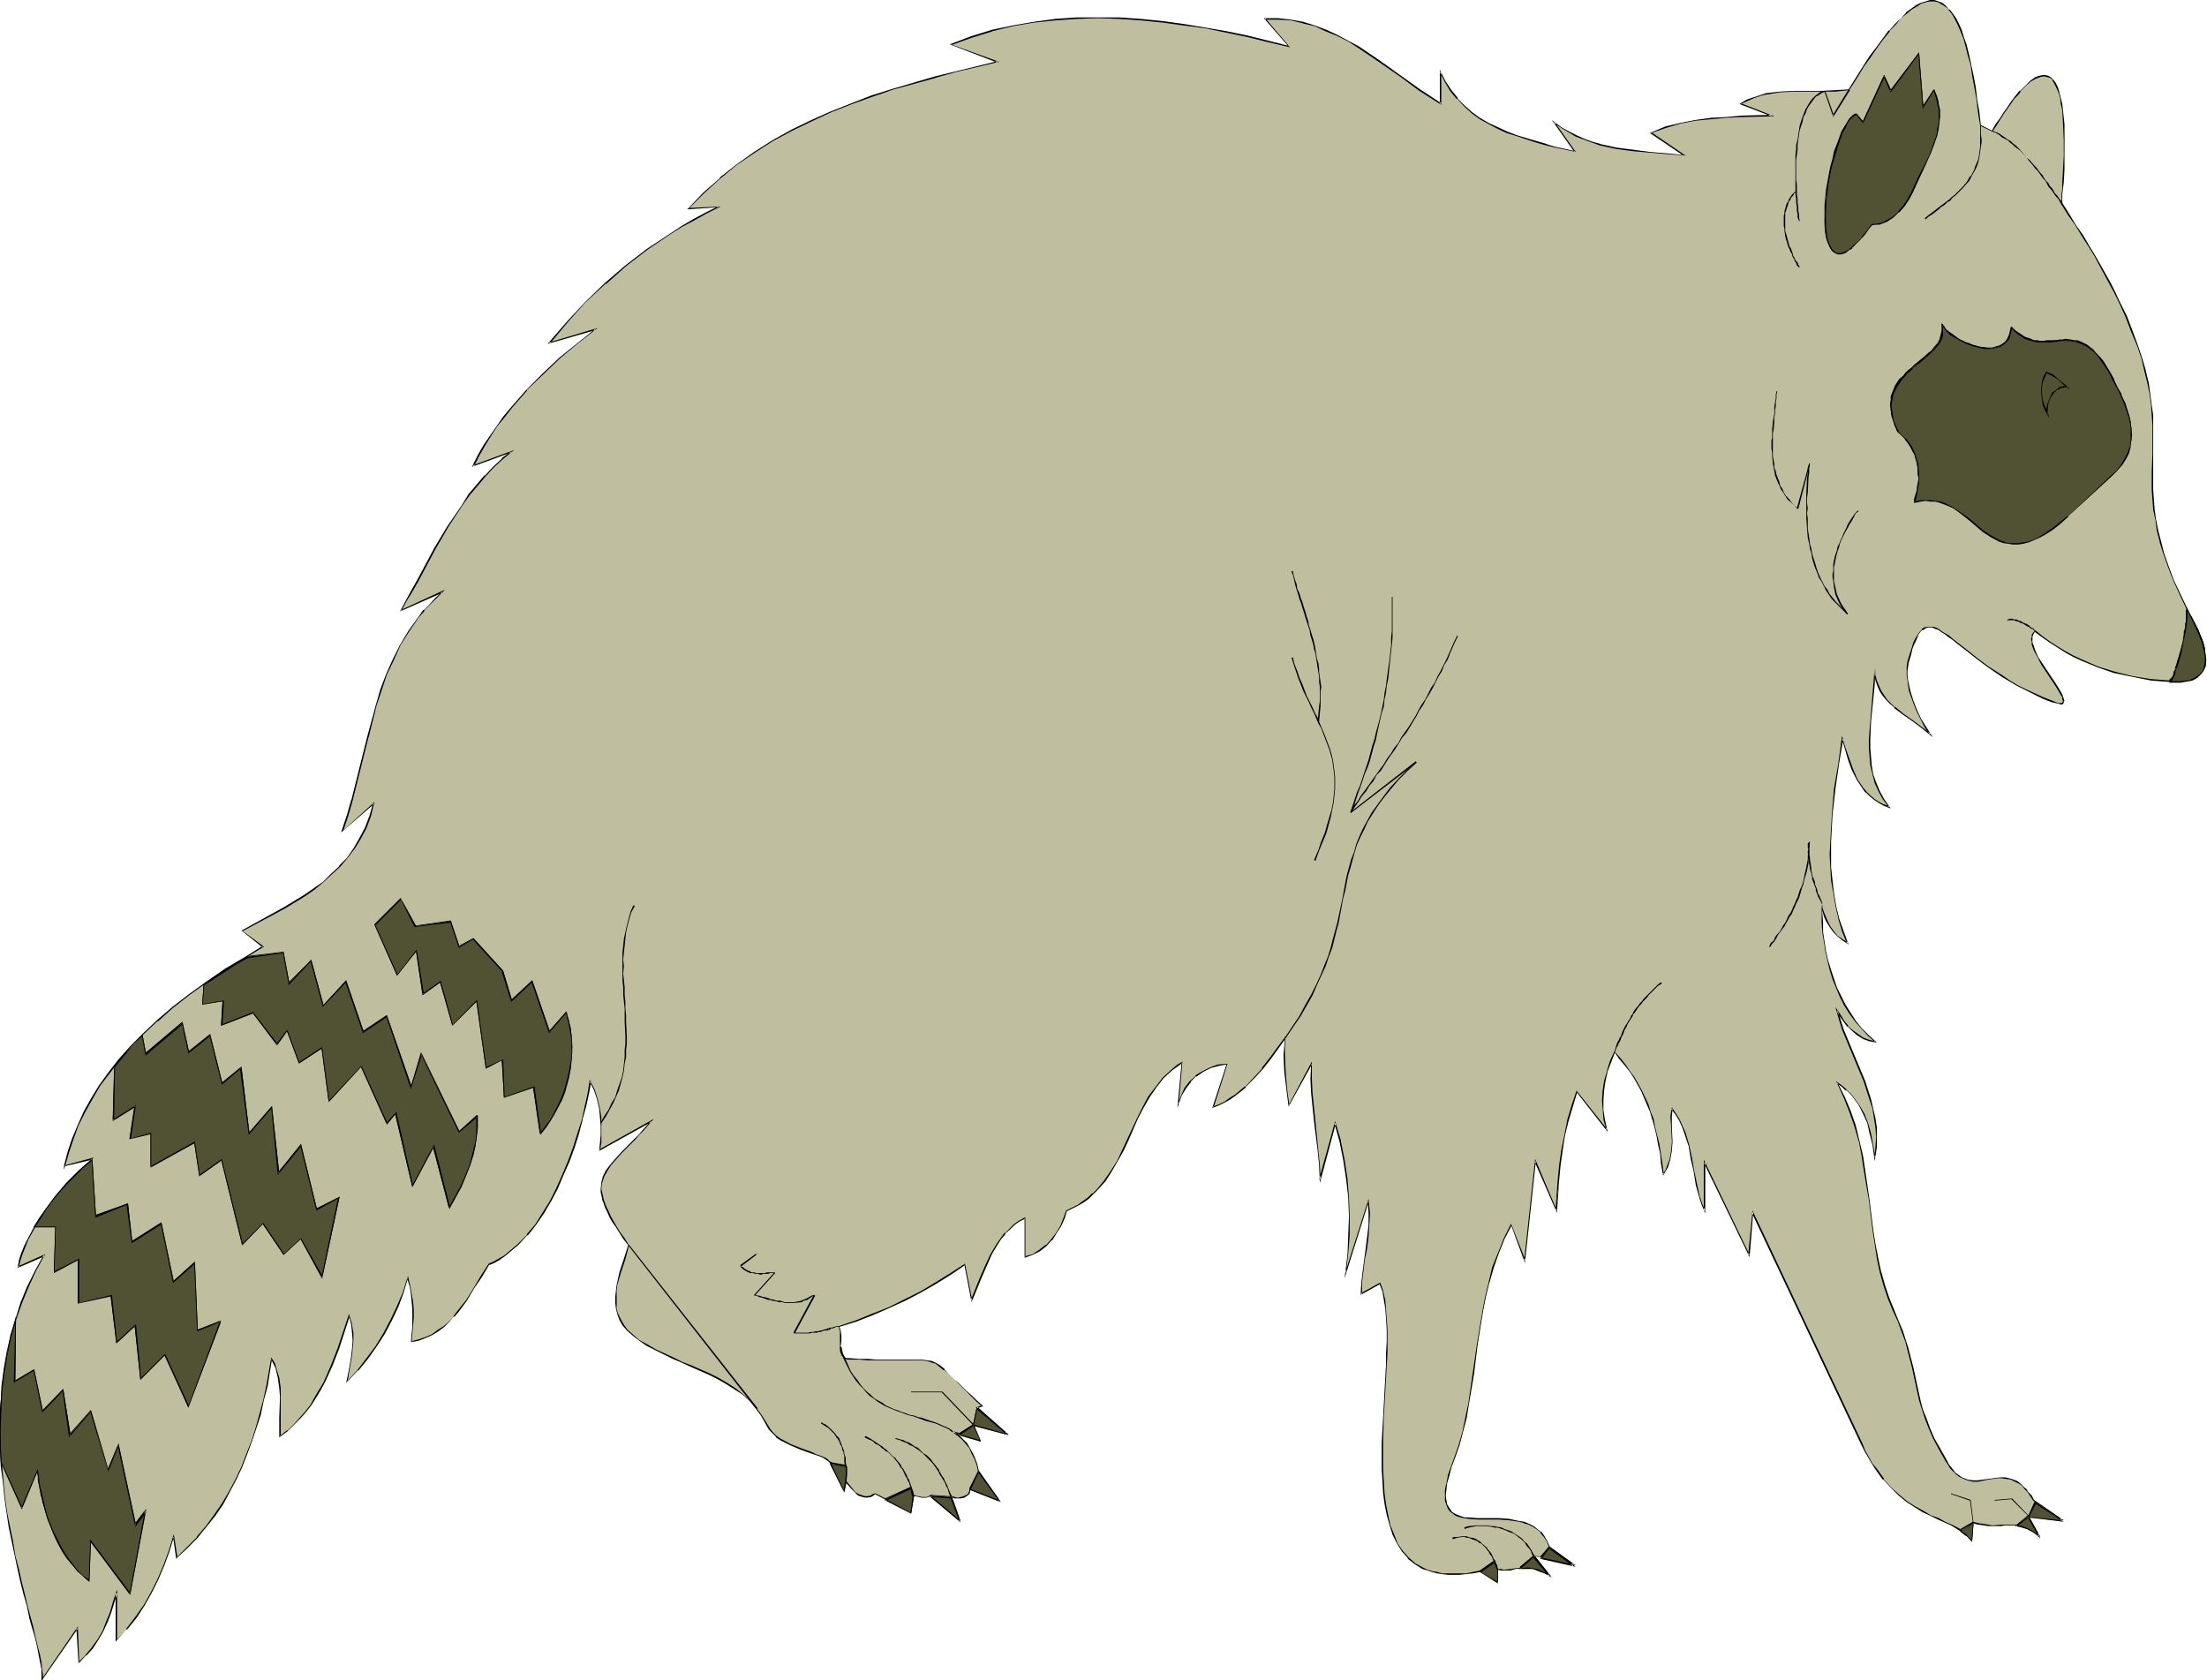 <svg xmlns="http://www.w3.org/2000/svg" fill-rule="evenodd" height="373.386" preserveAspectRatio="none" stroke-linecap="round" viewBox="0 0 3035 2311" width="490.455"><style>.pen1{stroke:none}.brush2{fill:#000}.brush3{fill:#515133}</style><path class="pen1" style="fill:#bfbfa0" d="M58 2310v-7l-1-7-1-10-2-10-3-11-3-13-3-13-4-15-4-15-4-17-4-16-4-18-4-19-4-19-4-19-3-20-3-21-3-21-2-22-1-21-1-23v-22l1-23 2-22 3-23 4-23 5-22 6-23 8-22 9-23 10-22 13-21-36 16 2-9 3-10 4-9 5-10 10-20 12-19 14-20 16-18 17-18 19-16-38 9 5-18 6-19 8-18 8-19 10-18 11-18 13-18 14-18 16-17 17-18 19-18 21-18 23-17 24-18 27-18 28-18 23-13-29-22 58-31 27-17 13-9 13-10 12-10 11-11 10-12 10-13 8-14 8-14 6-16 5-18-43 38 7-21 6-21 11-44 11-44 12-43 6-22 8-20 9-21 10-20 11-19 14-19 7-9 8-9 8-9 9-8-57 25 8-12 7-14 8-14 8-15 16-30 18-30 19-29 10-15 11-13 11-13 12-12 12-11 12-10-52 20 7-14 8-14 8-14 10-13 9-13 10-12 21-24 22-23 24-21 24-20 25-20-64 19 25-29 25-27 27-26 29-25 30-23 31-21 16-9 16-10 17-9 17-8-41 2 21-22 22-20 23-18 24-18 26-15 26-15 27-13 28-12 27-12 29-10 29-9 57-17 29-7 57-14-64-24 28-10 28-9 29-7 29-5 29-3 29-2 30-1 30 1 29 2 30 3 29 4 30 5 29 5 29 6 28 7 28 7-32-38h18l17 2 17 3 16 5 16 6 15 7 15 8 14 8 29 19 28 20 28 20 28 19V99l7 14 7 12 9 11 9 10 11 9 11 8 12 7 12 6 13 6 14 5 26 8 14 4 13 3 14 3 13 3-28-40 9 7 10 6 11 6 10 5 11 3 11 4 23 5 23 3 23 2 23 2 23 3-45-31 21-8 20-5 21-5 21-2 21-2 21-1 41-1-42-16 9-5 8-4 9-3 9-2 19-3h57l19-1 19-2 10-16 10-16 9-14 9-12 9-12 8-10 8-10 8-8 7-7 7-5 7-5 7-3 6-3 6-1h6l5 2 6 2 4 3 5 5 5 6 4 6 4 8 4 10 4 10 3 11 3 12 3 14 3 14 3 16 2 17 3 17 2 19 17 7 5-8 5-9 6-8 5-7 4-6 5-6 4-5 4-5 4-5 4-3 7-6 6-5 6-2 6-1 4 1 4 2 4 3 3 5 3 6 3 6 1 8 2 8 1 9 2 19 1 21-1 21v20l-1 18-1 8v8l-1 7v6l10 15 10 15 9 14 9 15 7 13 8 13 14 25 6 12 6 11 10 22 8 21 7 20 6 18 5 17 4 16 2 15 2 15 2 14 1 14v39l-1 25v25l1 13 1 14 2 14 3 15 4 15 4 17 6 17 8 18 8 19 11 21 3 6 4 7 7 16 7 17 2 9 2 8v8l-1 7-3 7-2 3-2 3-3 2-4 2-4 2-4 2h-6l-6 1h-14l-26-2-25-4-24-6-24-7-22-10-11-5-11-6-11-6-10-7-11-8-10-8-2 2-2 3-1 3v7l1 4 3 8 4 9 6 9 12 19 6 9 5 8 4 7 1 3 1 2 1 3v1l-1 2-1 1h-2l-3-1h-4l-4-2-14-5-12-6-12-6-11-6-11-6-10-6-18-12-17-12-14-12-13-10-6-5-5-4-5-4-5-3-4-2-5-2-4-1-4-1-3 1-3 1-3 2-3 3-3 4-3 5-3 7-2 7-3 9-3 9-1 7v19l3 14 4 14 6 13 6 12 6 11 7 10-12-10-13-9-13-8-12-10-5-5-5-6-5-5-4-7-3-7-3-7-1-8-1-10-1 25-4 49-2 25v12l1 12 1 12 3 12 3 12 5 11 6 11 8 11-8-3-7-3-6-5-6-4-5-6-4-5-8-13-7-13-5-14-4-15-4-14-5 35-6 35-4 36-1 36-1 18 1 18 1 18 2 17 3 18 5 17 5 17 7 17-8-4-6-6-6-6-5-7-4-7-3-8-2-8-2-8v13l1 13 1 13 1 13 2 13 3 13 4 13 4 13 5 12 5 12 6 11 7 11 7 11 9 10 8 10 10 9-8-2-8-3-8-5-6-6-7-6-6-6-4-8-4-7 3 13 4 12 10 25 10 24 10 24 8 24 4 13 2 13 2 13 1 13-1 14-2 14-2-17-4-16-4-14-5-13-6-12-8-11-5-5-5-5-6-5-6-4 9 19 8 20 7 20 5 20 5 21 3 20 6 41 6 41 3 19 3 20 4 19 5 18 6 18 7 17 7 15 5 13 4 13 4 13 6 23 5 23 5 23 4 12 4 13 5 13 6 14 8 15 9 16 4 5 3 5 4 5 4 3 3 3 4 2 7 3 8 2h7l15-2 15-2h8l7 2 8 3 4 3 4 3 4 3 4 5 4 5 4 6 38 27-46-5 15 26-6-4-5-3-6-3-4-2-11-1h-38l-6-1-7-1-8-2-1 24-6-6-7-5-7-5-8-4-9-5-10-4-10-5-11-5-10-6-11-8-11-8-11-11-11-11-5-7-5-7-6-8-9-17-5-10-150-319-5 60-61-128v66l-3-8-3-9-5-18-3-19-4-17-4-19-5-17-3-9-4-8-5-8-6-8-1 11 1 12v35l-2 11-4 11-2 5-4 5-2-15-2-13-2-13-3-12-2-12-3-11-3-10-4-10-8-18-10-18-6-9-7-9-7-9-8-9-5 13-5 13-3 13-2 13-1 14v14l2 13 3 14-40-52-7 19-6 21-4 20-4 20-3 21-2 21-3 41-29-68-14 137-19-50-10 20-8 19-7 21-5 20-5 21-5 21-6 43-6 41-7 41-3 19-5 19-4 18-7 18-4 13-4 12-3 10-1 9v15l1 6 3 4 3 4 4 4 4 2 5 2 5 1 6 1 13 1h29l14 1 14 2 7 2 6 2 6 3 6 4 5 5 4 5 4 7 3 8 34 24-55-12 21 26-6-4-5-2-5-2-5-2h-17l-8 2-7 1h-13l-5-1v17l-23-14-10 2-10 1-9 1h-16l-8-1-7-1-7-1-6-3-6-2-11-6-9-8-9-9-6-11-6-12-5-13-3-14-3-15-2-15-1-17-1-17v-35l2-36 1-36 2-35 1-17v-47l-1-14-2-12-3-12-3-11-26 15 1-16 1-16 3-16 2-15 2-16 1-16 1-16-1-16-31 97 3-25 1-26v-52l-3-26-4-26-5-25-7-26-21 78-1-19-1-20-5-40-4-39-1-20v-21l-31 57-3-22-2-24-1-23 1-12v-11l-20 28-11 13-12 13-12 13-13 11-7 5-8 4-8 5-8 3 19-60-11 2-11 3-11 5-9 7-8 8-7 9-6 10-4 11 5-57-7 5-6 5-12 12-11 12-9 14-8 14-7 14-14 31-7 15-7 14-9 14-9 13-11 12-5 6-7 6-6 5-8 4-7 5-9 3-3 11-5 10-5 10-7 9-8 8-8 7-10 5-11 4v-54l-7 4-7 6-7 5-6 6-5 7-5 7-9 15-7 15-7 17-13 32-9-50-20 13-20 13-21 12-22 11-21 11-23 9-23 9-23 7 1 6 1 7v7l-1 8 1 6 2 6 1 2 2 2 4 1h3l13 1h77l9 1h8l6 2 6 3 5 3 7 5 6 6 4 4 4 4 5 5 5 5 6 6 6 6 8 6 8 8-8 2 41 35-46-12 10 22-38-12 7 5 7 6 5 6 4 6 4 7 4 7 2 8 3 9 28 40-40-16-1 4-1 4-3 2-4 2-4 1h-8l-5-1 12 31-40-33-3 2h-3l-6 1-6-2-3-1h-3l-3 23-49-26-3 2-3 2-7 1-5-1-5-2-5-4-5-4-8-11-2 12-19-37-2-3-4-2-4-2-5-3-6-2-6-2-14-5-14-6-13-7-6-4-6-5-4-5-4-7-6-12-8-11-9-9-10-9-11-8-11-7-11-7-13-6-25-11-12-6-13-5-24-11-11-7-11-7-9-7-7-6-6-8-4-7-4-7-1-8-1-8v-8l1-9 1-8 4-17 6-19 6-18-7-9-6-9-4-7-5-8-4-7-3-6-3-6-2-6-2-6-1-5-1-4v-14l3-8 4-8 6-8 6-8 8-8 9-9 10-11 6-5 5-6 11-13-71 40 2-10 1-11v-12l-1-12-2-12-3-13-3-13-6-12-3 17-4 18-5 18-5 19-6 19-7 19-8 19-8 18-9 18-10 17-11 15-11 15-12 13-13 11-7 5-6 4-8 4-7 3-10 16-10 17-11 16-11 16-6 7-7 7-7 6-7 6-8 5-9 5-10 3-11 3 3-22v-23l-1-11-2-11-1-11-3-10-7 19-7 20-9 19-10 18-11 18-12 17-13 16-15 15 2-12 3-11 1-12 2-10v-22l-2-11-3-12-15 46-9 23-10 22-6 11-6 10-6 10-8 10-8 9-8 9-9 8-10 8v-27l1-27-1-13-2-14-4-13-2-6-3-7-7 38-5 18-4 19-6 19-6 18-6 18-8 18-8 18-9 17-9 16-11 16-12 16-12 15-13 14-15 13-4-28-6 19-7 19-8 19-9 19-11 18-11 17-13 16-14 15v-65l-4 14-4 13-5 13-6 12-6 12-8 11-9 11-10 10-2-48-48 71z"/><path class="pen1 brush2" d="M57 2310h2v-7l-1-7-1-10-2-10-3-11-3-13-3-13v-1l-4-14-4-15-4-17-4-16-4-18-5-19-3-19-4-19-4-20-3-21-2-21-2-22-1-21-1-23v-22l1-23 2-22 3-23 3-23 6-22 6-22 8-23 9-22 10-22 13-24-38 17 2 1 2-9 3-9 4-10 4-10 11-20 12-19 14-19 16-19 17-17 20-19-41 11v6l7-24 6-18 7-19 9-18 10-18 11-19 13-17 14-18 15-18 18-18 19-18v1l20-18 23-18 25-18 26-17 29-18 23-14-30-22v1l58-31 28-17 13-9 12-10 12-11 12-11 10-12 10-13 8-13 8-15 6-16 5-20-44 40h1l7-21 6-21 11-44 11-44v1l11-44 7-21 7-21 10-21 9-20 12-19 13-19 8-9h-1l8-8 9-9 12-12-61 28 1 1 7-13 8-13 8-14 8-15 16-30 18-31 19-29 10-14 11-13 11-13 11-12 12-11 16-13-57 21 2 1 7-14 8-14 8-13 9-14 10-12 10-13 21-24h-1l23-22 23-22 24-20 28-22-67 20 1 2 24-29 25-28 28-26v1l28-25 30-23 31-21 16-10 17-9 16-9 20-10-44 2v1l21-21 22-20 23-19 25-17 25-16 26-14 27-13 28-13 28-11 28-10 29-10 58-16h-1l29-8 59-14-66-24v1l28-10 29-9h-1l29-7 29-5 29-3 29-2 30-1 30 1 29 2 30 3 29 4 30 4 29 6 29 6 28 7 30 7-34-40v2h18l17 1 17 4h-1l17 4 15 7 15 6 16 8 14 9 28 19 29 20 27 20 30 19V99h-2l7 14 7 12 9 11h1l9 10 11 10 11 8 11 6 13 7 13 6 13 4 27 9 14 4 13 3 14 3 14 3-29-41-1 1 10 7 10 6 10 6 11 4 11 4 11 4 23 5 23 3 23 2 23 2 26 2-47-32v1l20-7 20-6 21-4 21-2 21-2 21-1 45-1-46-18v1l9-4 9-4 9-3h-1l-9 2-9 3-10 6 44 17v-2l-41 1-21 2-21 1-21 3-21 4-21 5-21 9 46 31v-1l-23-2-23-2-23-3-23-3-23-5h1l-11-3-11-4-11-5-10-5-11-6-13-10 31 44 1-1-13-3-14-3-13-4h1l-14-4-27-8-13-5-13-6-13-6-12-7-11-8-10-9-10-10h1l-9-11-8-12-8-16v47l2-1-29-19-28-20-28-20-28-19-15-8-15-8-15-7-16-6-16-5-17-3-17-2h-20l34 39v-1l-28-7-28-7-29-6-29-5-30-5-29-4-30-3-29-2h-60l-29 2-29 4-29 5-29 6-29 9-29 11 65 25 1-2-57 14-29 7-58 17-29 9-28 11-28 11-27 12-27 13-27 15-25 16-24 17-23 18v1l-23 20-22 23 43-3-1-1-16 8-17 9-17 10-15 10-32 21-30 23-28 24-27 26-26 28-26 30 66-19v-2l-25 20-25 20-23 22-23 23-21 24-10 12-9 13-9 13-9 13-8 14-8 16 55-20-1-1-13 9v1l-12 11-11 12h-1l-11 13-11 13-9 15-20 29-18 30-16 30-8 15-8 14-7 13-8 15 59-26-1-1-9 8-8 9-8 8h-1l-7 10-13 18-12 20-10 20-9 20-8 21-6 21-12 44-11 44-11 44v-1l-6 21-8 24 45-39-1-1-5 17-6 16-8 15-8 14-9 13-11 11h1l-12 11-11 11-13 9-13 9-28 17-58 32 29 23v-2l-22 14-29 17-26 18-25 18-22 17-21 18-19 18-18 18-16 18-14 18-13 18-11 18-10 18-8 18-8 19-6 18-5 19h2l-1 1 38-9-1-1-18 16-17 17-16 19-14 19-13 20-10 19-5 10-4 10-3 9v1l-2 10 37-16-1-2-12 22-11 22-9 22-7 23-7 22v1l-5 22-4 23-3 23-1 22-2 23v22l1 23 1 21 3 22 2 21 3 21 3 20 4 19 4 19 4 19 4 18 4 16 5 17 3 15v1l4 14 4 13 3 13 2 11 2 10 2 10v16-2z"/><path class="pen1 brush2" d="m2420 132 9-2 19-3 19-1h57l19-2 11-17 9-15 10-14 9-13 8-11 9-11h-1l9-9 7-9 8-6 7-6 7-4 6-4 7-2h-1l6-1h6l5 1 5 3 5 3 5 4h-1l5 6 4 7 4 8 4 9 4 10 3 11 3 12 4 14 2 14 3 16 3 17 2 17 3 19 17 8 6-9 5-8 5-8 5-7 5-7 4-6 5-5 4-5h-1l8-8 7-6 7-4 6-2h-1l6-1 4 1 4 1 4 3h-1l3 5 3 6 3 7v-1l2 8 1 8 2 9 1 19 1 21v21l-1 20-1 18v8l-1 8v7l-1 6 10 16 10 14 9 15 9 14 8 13 7 13 14 26 6 11 6 12 10 22 8 21 8 19 6 18 4 17 4 16 3 15 2 15 1 14 1 14v39l-1 25v25l1 13 1 14 3 14 2 15 4 15v1l5 16 6 17 7 18 9 20 10 21 3 6 4 7 7 15 7 18 2 8 2 8v8l-1 7-2 7-2 3-3 3v-1l-3 2-3 2-4 2-5 2h1l-6 1h-6l-7 1-7-1-26-2-25-4-24-6-23-7-23-10-11-5-11-6-10-6-11-7-11-8-10-8-3 3-2 3v3l-1 3 1 4v4l3 8 5 9 5 10 18 27 5 8 4 7 2 3v3l1 2v1l-1 1h1l-2 1h1-5l-4-1h1l-5-2-13-5-13-6-11-5-12-6-10-6-10-7-19-12-16-12-15-12-13-10-5-4-6-5-5-3-5-3-4-3-4-2-4-1h-8l-4 1-3 2v1l-3 3-3 4-3 5-3 6-2 7-3 9-3 10-1 7v12l1 7 2 14 5 14 5 13 6 12 6 12 7 9 1-1-12-9-12-9-13-9-12-10v1l-6-6-5-5-4-6-4-6-3-7-3-7-2-8v-10h-1l-2 25-4 49-2 25v12l1 12 1 12 3 12 3 12 5 11 6 11 8 11 1-1-8-3-6-3-6-4-1 1 6 4 7 4 10 4-9-13-6-11-5-12-4-11-2-12-1-12-1-12v-12l1-25 5-49 1-25h-1v10l1 8 3 8 3 7 4 6 5 6 5 5 6 5v1l12 9 13 9 12 9 16 13-9-14-7-11-6-13-5-13-4-13-3-14-1-7v-6l1-6 1-7v1l3-10 2-9 3-7 3-6 2-6 3-4 3-3v1l3-2 3-2h7l4 2 4 1 4 3 5 3 5 4 6 4 6 5 13 10 14 11 16 12 19 13 10 6 10 6 12 6 12 6 12 6 13 5 5 1 4 1 3 1h2l2-2v-2l1-1-1-3-1-3-1-3-4-7-5-8-18-27-6-9-4-9-3-9v1l-1-4v-7l1-3 1-2 2-3-1 1 11 8 10 7 11 7 11 7 11 6 11 5 22 9 23 8h1l24 5 25 5 26 2h14l6-1 6-1 5-1 4-2 3-2 3-3 3-3 2-2 3-7 1-8-1-8-1-8v-1l-2-8-7-17-8-16-4-7-3-6-10-21-9-19-7-19-6-17-4-16-4-15-3-15-2-14-1-14-1-13V571l-2-14-2-15-2-15-4-16v-1l-5-17-6-18-7-19-8-21-11-22-5-11-6-12-14-25-8-14-8-13-8-14-10-14-9-15-10-16v1-13l1-8 1-8 1-18v-62l-2-19-1-9-2-8-2-8-2-7-3-6-3-4-4-4-4-2-5-1-6 1-6 2-7 5-6 6-8 8h-1l-4 5-4 5-5 7-4 6-5 7-5 8-6 8-5 9h1l-16-8v1l-2-19-3-17-2-17-3-16-3-14-3-14-3-12v-1l-4-11-3-10-4-9-4-8-5-7-4-5h-1l-4-5-5-4-5-2-6-2h-6l-6 2-7 2-6 3-7 5-7 5v1l-7 7-8 8-8 9h-1l-8 11-8 11-10 13-9 14-10 16-10 16h1l-19 1-19 1h-38l-19 1-19 2-9 3-9 3 9-2z"/><path class="pen1 brush2" d="m2578 1099-6-5-5-5-5-6-8-12-6-14-5-14-5-14-5-17-5 38-6 35-3 36-2 36-1 18 1 18 1 18 3 17 3 18 4 17v1l5 17 7 17 1-2-7-4-7-5-5-6-5-7-4-8-3-7-3-8-1-8h-1v26l1 13 2 13 2 13 3 13 3 13 4 13 5 12 5 12 6 12 7 11 8 11 8 9 9 10 10 9v-1l-8-2-8-3-7-5-7-5-7-6h1l-6-7-4-7-8-12 5 18 4 13 10 24 10 24 10 24 8 25 4 12 2 13 2 13 1 13-1 14-1 14h1l-3-17-3-16-4-14-5-13-7-12-8-11-4-5-6-5v-1l-6-5-8-6 10 22 8 20 7 20 6 21v-1l4 21 3 20 7 41 5 41 3 19 3 20 4 19 5 18 6 18 7 17 7 15 5 14 5 13 3 12 6 23 5 23 5 23 4 13 4 12 5 13 6 14 8 15 9 16 4 6 3 5 4 4 4 4 4 3 4 2 7 3 8 2h7l15-3 15-2 8 1 7 1 8 4 4 2 4 3 3 4 4 4 4 6 4 6 39 27v-2l-47-5 15 28 1-2-6-4-5-3-5-3-5-2-11-1h-20l-12 1-6-1-6-1-7-1-8-2-2 25h1l-6-6-6-6-8-5-8-4-9-4-9-5-11-4-10-6-11-6-11-7-11-9-11-10-11-12h1l-5-7-5-7-6-7-10-18-4-10-151-320-6 62 2-1-63-131v70h2l-4-9-3-9v1l-4-18-4-19-3-17-4-19-5-17-4-9-4-9-5-8-6-9-2 13 1 12 1 23-1 12-2 11-4 11-2 5-4 5h2l-2-15-2-13-2-13-3-12-3-12-2-11-4-10-3-10-9-19-10-18-6-8-6-9-7-9-9-10-6 13-4 13v1l-4 13-2 13-1 14 1 14 1 13 4 14 1-1-42-53-7 21-6 20v1l-4 20-4 20-3 21-2 21-3 41 5-41 2-21 3-21 3-20 5-20 6-20 6-20h-1l43 55-4-17-2-13v-14l1-14 2-13 3-13 5-13 5-13h-1l7 10 7 8 7 9 6 9 10 18 8 19 4 9 3 11v-1l3 11 3 12 2 12 3 13 1 13 3 17 4-7 3-5 3-11 2-11 1-12-1-23v-12l1-11h-2l6 8 5 8 4 9 3 8 6 18v-1l3 19 4 17 3 19 5 18 3 9 5 12v-70h-2l63 130 5-62-2 1 150 318 5 10 10 17 5 8 5 7 5 7h1l11 12 10 10 11 9 11 7 11 7 11 5 10 5 9 4 9 4 8 5 8 5 6 5 7 7v-2l2-24-1 1 7 2h1l7 1 6 1h18l5-1h15l11 2h-1l5 2 5 2 6 3 8 7-16-29-1 1 49 5-41-28-3-6-5-5-3-5h-1l-4-4-3-3-4-3-8-3-8-2h-8l-15 2-15 2h-7l-8-1h1l-8-3-4-3-3-2-4-3h1l-4-5-4-5-3-6-9-16-8-14-6-14-5-14-5-12-3-12-5-23-5-23-6-23v-1l-4-12-4-13-6-14-6-15-7-17-6-18-5-18v1l-4-19-4-20-3-19-5-41-6-41-3-20-5-21-5-21-7-20-8-19-10-20-1 1 7 5 5 5v-1l6 5 4 5 8 11 6 12 6 13 3 15v-1l4 16 3 22 3-19v-27l-2-13-3-13-3-13-8-25-10-24-10-24-10-24-4-13-4-12-1 1 4 7 5 7 5 7h1l6 6 7 6 8 5 8 3 11 2-12-11-9-9-8-10-7-11-7-11-6-12-6-12-4-12-4-12-4-13-3-13-2-13-2-13v-13l-1-13v-13h-1l1 8v1l2 8 3 7 5 8 5 7 6 6 6 5 9 6-7-19-6-17-4-17-3-18-2-17-2-18v-36l2-36 4-36 5-35 6-35-2 1 4 14 4 14 5 14 7 14 8 12 4 6h1l5 5 6 5 1-1z"/><path class="pen1 brush2" d="M2139 1665h2l-30-71-15 140h2l-20-51-10 20-8 20-8 20-5 21-5 21-4 21-7 43-6 41-6 41-4 19-4 19-5 18-6 17-5 14-4 11v1l-2 10-2 9v15l2 6 2 5 3 4 4 3 4 3 6 2 5 1 6 1 13 1h29l14 1 14 2 7 2h-1l7 2 6 3 6 4 5 4h-1l5 6 4 6 3 8 33 25 1-2-57-12 23 27 1-1-6-3-6-3-5-2-5-1-5-1h-4l-8 1-8 1-7 1-9 1-4-1h-5 1-1v17l1-1-24-14-10 2-10 2h-33l-7-2-7-1h1l-7-2-6-3-11-6-9-8-8-9-7-10-5-13-5-12-3-14-3-15-2-15-1-17-1-17v-35l1-36 2-36 2-35 1-17v-32l-1-15-1-14-1-12-3-12v-1l-4-11-27 15 2 1v-16l2-16 2-16 3-15 2-16 1-16 1-16-2-20-32 101h1l3-25 2-26v-26l-1-26-2-26-4-26-5-25v-1l-8-27-22 80h2l-1-19-2-20-4-40-4-39-1-20v-24l-32 60h1l-3-22-2-24-1-23v-12l1-14-22 30-11 14h1l-12 13-12 13v-1l-13 11-8 5-7 5-8 4-8 3 1 1 19-60-12 1h-1l-11 4-10 5-10 6v1l-8 7-7 9-5 11-4 11h1l5-58-8 5-7 6-12 11-10 13-10 13-8 15-7 14-14 30-7 15-7 15-9 14-9 13-10 12-6 6v-1l-6 6-7 5-7 5-8 4-8 4-4 11-4 10-6 10-7 9-7 8v-1l-9 7-9 6-11 3 1 1v-55l-9 5-7 5-6 6-6 6h-1l-5 7-5 7-9 15-7 15-7 16-13 32 2 1-10-51-20 13-21 13-20 12-22 11-22 11-23 9-22 9-24 8 2 7v-1 28l2 6 2 2 2 2 4 2h16l12 1h74l8 1 6 2 6 2-5-4-7-1-8-1h-62l-12-1h-12l-13-1h-3l-3-1-2-2v1l-2-3-1-5-1-6 1-8v-7l-1-7-2-6v1l23-7 23-9 23-10 22-10 21-11 21-12 21-13 19-13-1-1 10 52 14-34 7-16 7-16 9-15 4-6 6-7h-1l7-6 6-6 7-5 8-4-1-1v55l11-4 10-5 9-7 7-8h1l6-10 6-9 5-11 3-10 8-4 8-4 7-4 7-5 6-6 6-6 11-12 9-14 8-14 8-14 7-15 13-30 8-15 8-14 9-13 10-13 12-11 7-5 7-5-1-1-6 63 6-17 6-10 7-9h-1l8-8v1l10-7 10-5 11-3 11-2v-1l-20 61 10-4 8-4 7-4 7-5 14-11v-1l12-12 12-13 11-14 20-28h-1l-1 11-1 12 1 23 3 24 3 24 32-58-1-1-1 21 1 20 4 39 5 40 2 20 1 24 22-82h-2l7 25 5 25 4 26 3 26 1 26-1 26-1 26-4 33 33-105h-1l1 16v16l-2 16-2 16-2 15-2 16-2 16-1 17 27-15h-1l4 10 2 12 2 12 1 14 1 15v16l-1 16v17l-2 35-2 36-2 36v35l1 17 1 17 2 15 3 15 4 14 4 13 6 12 7 11 8 9v1l9 7 11 7 7 2 6 2 7 2 7 1 8 1h16l9-1 10-1 10-2h-1l25 14v-18h-1v1l5 1h13l7-2 8-1 8-1 4 1h5-1l5 2 5 2 6 2 9 5-23-29-1 1 58 13-36-26-3-7-4-7-4-6h-1l-5-4-5-4-6-3-7-3-7-1-14-3-14-1h-29l-13-1h-6 1l-6-2-5-2-4-2-4-3h1l-3-4-3-5-1-6v1l-1-7 1-8 1-9 3-10 3-12 5-13 6-17 5-19 5-19 3-19 7-41 5-41 7-43 4-21 5-21v1l6-21 7-20 8-20 10-19h-1l19 52 15-140h-2l31 71 3-44-5 41z"/><path class="pen1 brush2" d="m1287 1876 5 4 6 5v-1l7 6 8 8 5 5 11 11 6 6 7 7 8 7v-1l-8 3 42 36v-2l-47-12 11 23 1-1-43-13 11 8 6 5 5 6 5 6 3 7 4 8 3 8 2 9 29 40 1-1-42-17v5l-2 3h1l-3 2-4 2-4 1-4 1-4-1-6-2 12 33 1-1-40-33-3 2-3 1h-6l-9-2-4-2-3 25 1-1-49-25-4 1-3 2h1l-7 1-5-1h1l-6-2-5-3-4-5-9-11-3 13h1l-18-38-3-2-3-3-4-2-5-2-6-2-6-3-14-5-15-6-13-7-6-4-5-5-4-5-11-18-8-11-9-10-10-9-10-8-11-7-12-7-12-6-25-11-13-5-12-6-24-11-12-7-11-6-8-7-8-7-5-7-4-7-4-8v1l-2-8v-25l1-8 5-17 6-18 5-19-6-10-6-8-5-8-4-7-4-7-3-7-3-6-2-5-2-6-1-5-1-4-1-5 1-9v1l3-9 4-7 5-8 7-8 8-9 9-9 10-10 5-6 6-6 14-16-75 42 1 1 2-10v-35l-2-12-3-13-4-13-7-14-3 19-4 18-4 18-6 19-6 19-7 19-8 19-8 18-9 18-10 16-10 16-12 14h1l-13 13-13 11-6 5-7 4-7 4-7 3-11 17-10 17-10 16-12 15-6 8h1l-7 7-7 6-8 5-8 6-9 4-9 3-11 3 1 1 2-22 1-11v-12l-1-11-2-11-2-11-3-13-7 22-8 19-9 19-10 19-11 18-12 16-13 17-14 15h1l2-12 2-11 2-12 1-10 1-11v-11l-2-11v-1l-4-14-16 48-9 23-10 23-6 10-6 10-6 11-7 9-8 9-8 9-9 9v-1l-10 8 1 1v-67l-2-14-4-13-2-7-5-8-7 40-4 18-5 19-5 18-6 19-7 18-7 18-8 17-9 17-10 17-11 16-11 15-13 15h1l13-14 12-15 11-16 9-17 9-17 8-17 7-18 7-19 6-18 6-18v-1l4-19 5-18 6-38-1 1 3 6 3 6 3 13 2 14 1 13-1 27v28l11-8 9-9 9-9 8-9 7-9 7-11 6-10 6-11 10-22 9-23 15-46h-1l3 12 1 11 1 11-1 11-1 10-2 12-2 11-3 14 16-17h1l13-16 12-17 11-17 10-19 9-19 7-19 6-20h-1l3 11v-1l2 11 1 11 1 11v23l-2 22 11-2 10-4 9-4 8-5 8-6 7-7 6-7h1l6-7 11-15 10-17 11-16 10-17v1l7-3 7-4 7-5 6-5 13-11 12-13h1l11-14 11-16 10-17 9-17 8-19 8-18 7-19 6-19 5-19v-1l5-18 4-18 3-17-2 1 6 12 4 12 3 13 1 12 1 12v12l-1 11-1 11 72-40-1-1-12 13-5 6-5 5-10 10-9 9-8 9-7 8-6 8-4 8-2 8-1 9v5l1 4 1 5v1l2 5 2 6 3 6 3 7 4 7 5 7 5 8 5 8 7 9v-1l-6 19-6 18-4 18-1 8-1 9v8l1 8 2 8 3 8 4 7 6 7 8 7 9 7 10 7 12 6 24 12 12 5 13 6 25 11 12 6 12 7 11 7 11 7 10 9 8 10 8 11 10 18 5 5 5 5v1l6 4 14 7 14 6 14 5 6 2 6 2 5 2 4 3 3 2 2 2 20 40 3-15-2 1 9 10 5 5 4 4 6 2 5 1 7-1 3-2 3-2h-1l50 26 4-24h-1l2 1h1l9 2h6l3-1 3-2h-1l42 35-12-34-1 1 5 2h8l5-1 3-2 4-3 1-3 1-5-1 1 42 17-30-42-2-9-3-8-3-7-4-7-4-7-6-6-6-6-8-5v2l39 12-10-23-1 1 49 13-43-38v2l8-3-9-8-7-7-7-6-11-11-5-4-8-8-6-6v-1l-6-5-5-3-6-3 5 4z"/><path class="pen1 brush2" d="m271 2114-14 14-14 14h1l-5-32-7 23-7 19-8 19-9 18-10 18-12 17-13 17h1l-14 15h1v-70l-6 18-4 14-5 12-5 13-7 12-8 11-9 11-9 9 1 1-2-50-50 73v2l50-72-2-1 3 49 10-11h1l9-10 7-11 7-12 6-13 5-13 4-13 4-13-2-1v67l15-17h1l13-16 11-17 10-18 9-18 8-19 7-19 6-20h-1l4 28v2l16-15 14-14 12-15-13 14z"/><path class="pen1 brush2" d="m21 1815-2 86 28-16-1-1 12 58 29-30h-1l9 63 30-35h-1l25 83 14-35h-1l24 110 15-20h-2l-21 113h2l-56-75-2 57h1l2-55h-1l55 75 22-118-16 21 2 1-24-112-15 36h1l-24-82-30 34h2l-10-63-29 30h1l-12-57-27 16 1 1 1-85h-1z"/><path class="pen1 brush2" d="m123 2172-5-3-4-4-4-3-3-4-4-4-3-4-3-5-3-3-4-5-3-4-3-5-2-5-2-5-3-5-2-5-2-4-3-6-1-5-2-5-6-21-2-5-1-5-1-6-1-5-1-5-1-5-1-5-1-6v-4h-1v4l1 6v5l1 5 1 5 1 5 1 6 2 5 1 5 6 22 2 5 2 5 2 5 2 5 3 5 2 5 3 5 2 4 3 5 3 5 3 4 3 4 3 5 4 4 4 4 3 3 4 4 4 4 5 4 1-2z"/><path class="pen1 brush2" d="m51 2021-22 52h2l-29-63-1 1 29 64 22-54h-1zm-3-334h29-1l-2 62 34-17h-1v60l46-10-1-1 8 66 27-25-2-1 8 76 34-35h-1l33 74 45-120-33 13h1l-4-94-30 27h1l-17-81-41 26 1 1-6-53-45 16 1 1-5-78h-1l5 79 44-16-1-1 7 53 41-26-1-1 17 82 30-27-1-1 4 94 32-12-1-1-43 116h1l-33-72-34 34h1l-7-75-27 25 1 1-8-65-45 9 1 1v-60l-35 16 1 1 2-62H48v1zm109-221-2 74 32-19-2-1-7 46 29-7v-1 46l61-32-1-1 7 45 31-21-1-1 29 118 29-29h-1l29 43 24-23h-1l30 54 24-111-32 16 1 1-22-90-32 40h2l-10-92-32 37h1l-11-91-27 22 1 1-17-68-30 24 1 1-9-42-51 43 1 1-5-25h-1l5 27 51-44-1-1 9 42 30-24h-1l17 67 27-22-2-1 12 92 32-37h-1l9 92 32-40h-1l22 89 31-17h-1l-23 108h2l-30-53-24 23h1l-29-44-29 29h1l-29-117-31 21 1 1-7-45-61 32 1 1v-45l-29 7 1 1 7-47-32 20h2l1-73h-1zm182-150 51-6h-1l8 43 31-32h-1l17 63 32-34h-1l24 70 33-22-1-1 34 100 15-48h-1l52 109 25-23-1-1-24 22h1l-53-109-14 47h1l-34-98-33 22h1l-24-70-32 35h1l-17-63-31 31 1 1-8-43-51 6v1z"/><path class="pen1 brush2" d="M655 1534v17l-1 12-1 4v5l-1 3-1 5-2 8-1 3-1 4-1 4-2 4-1 4-2 4-2 4-3 7-4 8-1 4-3 4-1 3-2 4-2 4-4 7-2 5v-1l2 1 1-4 5-7 1-4 2-4 2-4 2-3 2-4 4-8 3-7 1-5 2-3 1-4 2-4 1-4 1-4 1-4 3-8 1-5v-3l1-5v-4l2-12v-17h-2z"/><path class="pen1 brush2" d="m619 1661-22-88-30 56 1 1-23-101-14 15h2l-36-79-45 49h1l-10-75-32 21 1 1-17-47-15 21h2l-34-44-43 17 1 1 2-34-30 5h1l2-26h-1l-2 27 29-4-1-1-2 34 44-17-1-1 34 44 15-20h-2l17 46 32-21-1-1 10 75 45-49h-1l36 79 13-14-2-1 24 102 30-57h-2l22 86h2zm-103-389 36-36h-1l19 38 50-7h-1l12 36 20-12h-1l41 45h-1l13 41 29-27h-1l24 70 24-28h-1l-23 26h1l-24-70-29 27h1l-12-40-41-45-20 11 1 1-12-36-49 7h1l-21-38-36 36 1 1z"/><path class="pen1 brush2" d="m778 1392 1 5 1 5 3 11v5l2 6v33l-2 5v6l-1 5-1 6-4 16-2 4-2 6-3 5-2 5-2 5-3 5-2 5-3 5-6 9-4 5-6 9 2 1 6-9 3-5 6-9 3-5 3-5 2-5 3-5 2-5 2-5 2-6 2-5 5-16v-6l2-5v-6l1-5v-11l1-6-1-5v-11l-1-6-1-5-2-11-2-5-1-5h-1z"/><path class="pen1 brush2" d="m744 1558-9-65-42 15 1 1-3-54-23 13h1l-13-94-34 35h1l-17-61-25 17 2 1-10-61-27 35h1l-31-69-1 1 31 70 27-35h-1l9 60 25-17h-1l17 60 34-34h-1l13 93 23-12-1-1 3 53 41-14h-1l9 63h2zm127-313-4 9-5 19-2 9-2 9-1 10-1 9v38l1 10v10l1 10 1 9v19l1 19v10l-1 9v10l-1 9-1 10-2 9-6 17-3 10-5 8-4 9-6 9-5 9 1 1 6-9 5-9 5-9 4-9 4-9 5-18 2-9 1-10 2-9v-10l1-9v-10l-1-19v-9l-1-10v-9l-1-10v-10l-1-10-1-9 1-10-1-9 1-10 1-9 1-10 1-9 2-9 5-18 5-9-2-1zm-7 468 176 225 2-1-177-225-1 1zm265 245 2 1 3 2 5 3 2 2 4 4 2 2 2 3 1 2 2 2 1 2 2 3v2l2 3 1 3v2l2 3v3l1 2v9l1 6v20h2v-20l-1-6v-6l-1-3-1-2v-3l-1-3-1-3-1-2-1-3-1-3-1-2-1-3-2-2-2-2-2-3-2-2-4-4-2-2-5-4-3-1-2-2-1 2z"/><path class="pen1 brush2" d="m1142 2013 22 4v-2l-22-4v2zm76 49 35-15-1-2-35 16 1 1z"/><path class="pen1 brush2" d="m1257 2057-1-5-5-14-1-3-2-3-1-3-5-9-2-2-1-3-4-5-2-2-2-3-3-2-2-2-2-2-3-3-2-2-3-2-2-2-3-2-3-2-3-2-3-2-3-2-3-2-4-2-2-1-1 2 2 1 4 2 3 1 3 2 3 3 3 1 3 2 3 3 2 1 3 3 3 1 2 2 3 3 2 2 2 2 2 3 2 2 3 5 2 3 2 2 4 9 2 3 1 3 2 3 4 13 1 5h2zm-26-78 7 2 4 2 3 1 4 2 3 2 3 1 3 2 3 2 3 2 5 4 3 3 2 2 5 5 2 2 4 5 2 3 2 3 2 3 1 3 3 4 1 2 2 3 2 4 1 3 2 3 2 7 2 5 2-1-2-4-3-7-1-3-2-4-2-4-1-3-2-2-2-4-2-3-1-3-2-2-2-3-5-6-1-2-6-6-3-2-2-1-5-5-3-3-3-1-3-2-3-2-3-2-4-1-3-2-4-1-7-2-1 1z"/><path class="pen1 brush2" d="m1308 2058-28-2v1l28 2v-1zm27-11 11-23-1-1-12 24h2zm8-111-5 23-19 12 1 2 19-13 5-24h-1z"/><path class="pen1 brush2" d="m1339 1959-43-45h-43v1h43-1l43 45 1-1zm-29 9-4-3-4-2-5-2-9-4-15-5-5-2-6-1-5-2-6-1-5-2-6-2-5-2-6-2-11-5-5-4-6-3-5-3-5-5-5-4-4-4-5-6-4-6-5-6-4-6-7-16-4-9-2-9-2 1 2 9 4 9 8 16 4 6 4 6 5 6 5 5 4 5 5 5 6 4 5 4 5 3 5 3 12 5 5 2 6 2 5 2 6 2 5 1 5 2 6 2 5 2 15 4 9 4 5 2 4 2 5 4v-2zm-157-144h1-4l-2 1h-2l-1 1h-4l-1 1h-2l-1 1h-1l-4 1-2 1h-2l-3 1h-3l-4 1h-4l-2 1h-20v1h22l2-1h8l1-1h3l3-1 2-1h5l1-1h2l1-1 1-1h3l1-1h1l2-1h4l-1-1z"/><path class="pen1 brush2" d="m1093 1834 28-52-2-1-28 52 2 1z"/><path class="pen1 brush2" d="m1120 1781-4 1-7 4-5 2-2 1-10 2h-13l-3-1-3-1h-5l-6-2h-2l-2-1-3-1-3-1h-2l-6-2h-2l-2-1h-3 1l-1 1h3l2 1 2 1 5 1 2 1 3 1 3 1h3l2 1 6 1 3 1h5l3 1h13l11-1 2-2 5-1 7-5 3-1v-1z"/><path class="pen1 brush2" d="m1038 1782 28-31-1-1-28 31 1 1z"/><path class="pen1 brush2" d="M1065 1750h-11l-2 1h-12l-3-1h-4l-1-1-1-1h-2l-1-1h-1l-1-1-2-1-1-1-1-1-3-1v-1l-1 1v-1 1l2 2 1 1 1 1 2 1 1 1h1l1 1 2 1h1l1 1h5l2 1h5l1 1h4l1-1h8l2-1h6v-1z"/><path class="pen1 brush2" d="m1019 1742 21-16v-2l-22 16 1 2zm749-314 21-31 8-14 8-14 6-14 6-13 6-13 4-12 5-13 3-12 3-12 3-11 6-33 3-11 2-11 2-10 3-10 3-11 3-11 3-10 5-11 5-10 5-11 7-11 7-11 9-12 9-11 10-12 12-12 13-12-1-1-13 12-12 12-11 12-9 12-8 11-8 11-6 11-6 11-5 11-4 10-3 11-4 10-3 11-3 11-2 10-2 11-2 11-7 33-3 11-3 11-3 12-4 13-5 12-5 13-6 13-7 14-8 14-8 15-20 30 1 1z"/><path class="pen1 brush2" d="m1947 1047-90 70 1 1 90-69-1-2z"/><path class="pen1 brush2" d="m1858 1118 5-8 5-7 5-8 6-7 4-7 6-7 4-8 6-6 5-8 5-8 5-7 5-7 5-8 4-7 6-7 5-8 4-7 5-8 4-8 5-7 4-8 5-8 4-7 4-8 4-8 5-8 3-8 5-8 3-8 7-16 4-8-1-1-4 8-7 16-4 9-4 8-4 8-4 7-4 9-5 7-4 8-4 8-5 7-4 7-4 8-5 8-5 8-5 7-5 7-4 8-6 7-4 7-6 8-4 7-6 8-5 7-5 7-5 7-5 7-6 8-4 7-6 7-4 8 1 1z"/><path class="pen1 brush2" d="M1914 821v47l-1 9v10l-1 9-1 10-4 28-1 9-2 10-1 9-2 10-2 9-2 9-5 18-2 9-3 9-5 19-3 9-3 9-3 9-3 9-4 9-3 9-3 9-3 9 1 1 4-9 3-10 3-9 3-8 3-9 3-9 4-9 3-9 5-19 3-9 2-10 4-18 2-9 3-9 1-10 2-9 1-10 2-9 3-28 1-10 1-9 1-10v-56h-1zm-105 363 5-14 5-12 5-12 3-11 3-11 2-10 2-10 1-9 1-10v-16l-1-9-2-15-2-8-2-7-8-21-3-7-3-7-3-8-4-7-3-7-4-8-4-8-3-8-3-8-4-9-3-9-4-10-2-9-2 1v-1l3 10 3 9 3 9 4 10 3 8 4 8 4 8 3 7 4 8 3 7 3 7 4 7 3 8 8 21 2 7 2 7 2 15 1 9v16l-1 10-1 9-2 10-3 10-3 10-3 11-5 12-4 12-6 14 2 1z"/><path class="pen1 brush2" d="m1814 992 2-21v-20l1-6-1-7-1-7-1-6v-6l-1-7-2-6-1-7-1-6-1-6-2-8-2-6-2-7-2-6-1-6-2-6-2-7-2-6-2-7-2-5-2-7-3-6-1-7-2-5-2-7-1-5v-1l-2 1 2 5 2 8 1 5 2 7 2 6 2 7 2 5 2 7 2 6 2 7 2 6 2 6 2 6 1 7 2 6 2 7 1 6 2 6 1 7 1 6 1 7 1 6 1 6v7l1 7v19l-1 7-2 21h2zm470 359-4 3-4 4-7 7-3 3-3 3-3 3-2 3-3 3-2 3-5 6-2 3-1 3-2 2-1 3-2 3-3 5-2 3-3 6-1 2-1 3-1 3-2 3-1 3-2 3-1 3-1 3-2 7h1l2-6 2-3 1-3 2-3 1-3 1-3 2-3 1-3 1-3 3-5 1-3 3-5 2-3 2-3 1-3 2-2 2-3 4-6 3-3 2-3 3-3 3-3 2-3 3-3 7-7 3-3 5-3v-1l-1-1zm-286 766 3-1 3-1 7-1h3l3 1h2l3 1 2 1 3 1 3 1 2 1 2 2 3 1 7 7 1 2 2 2 2 4 2 2 2 5 1 2 2 3v3l1 1v2l2 3 1-1-1-2v-3l-1-1-1-2-1-4-2-2-2-5-1-2-3-4-2-2-1-2-8-7-2-2-2-1-3-2-2-1-3-1h-2l-4-1-2-1h-6l-7 1h-4l-3 1 1 2z"/><path class="pen1 brush2" d="m2055 2146-20 14 1 2 20-14-1-2zm36 11 18-17v-1l-19 16 1 2z"/><path class="pen1 brush2" d="m2110 2139-2-3-2-4-2-3-2-3-2-3-3-2-4-5-3-2-6-4-3-2-3-2-3-1-3-1-3-1-4-2-6-1-4-1h-4l-6-1h-15l-10 1-4 1-3 1h1v2l3-1 3-1 10-2h15l6 1 4 1h4l3 1 3 1 3 1 3 1 4 2 3 1 3 1 3 2 5 4 3 2 5 5 1 2 2 3 3 3 2 3 1 3 2 4 2-1zm10 3 11-14-1-1-12 14 2 1zm563-87 26 9v-1l4 31v-1l-17 10v2l18-10-4-32-27-9v1zm90 43 17-13 10-19-2-1-9 20v-1l-16 13v1z"/><path class="pen1 brush2" d="m2790 2085-23-24-24 2v1l23-2 23 23h1zm-356-782 3-5 3-3 3-5 2-4 3-4 3-4 3-4 2-4 3-5 2-4 3-4 2-5 2-4 2-5 2-4 2-4 3-10 1-4 2-5 1-5 3-10 1-4 1-5 1-5v-5l1-5v-10l1-9h-1l-1 9v5l-1 5v5l-1 5-1 5-1 5-1 4-2 10-1 4-2 5-2 4-3 10-2 4-2 5-2 4-2 5-2 4-3 4-2 5-2 4-3 4-2 4-3 5-3 3-3 4-2 5-4 3-2 5 1 1z"/><path class="pen1 brush2" d="m2488 1158-2 2v6l1 2-1 3v3l1 2v6l2 13 1 4 1 2v2l1 3v3l1 3 1 2 1 3 1 3 1 2v3l2 5 1 3 1 2 3 5 1 3h1l-1-4-2-4-1-3-2-3-1-5-1-3-1-2-1-3v-3l-1-2-1-3-1-2-1-3v-2l-1-3v-3l-2-13v-3l-1-3v-16l1-2h-1zm-45-620-1 5v5l-1 5-1 6v10l-1 5-1 6-1 11v11l-1 4v11l1 6v5l1 10 1 5 1 5 1 6 4 10 2 4 2 5 3 4 3 5 3 5 5 4 4 4 5 5v-1l-5-4-4-5-3-4-4-4-3-5-2-5-3-4-1-5-4-10-1-5-2-5v-5l-2-10v-32l1-5 1-11v-6l1-5v-5l1-5v-6l1-5v-5l1-5h-1z"/><path class="pen1 brush2" d="m2473 700 16-62-1-1-17 62 2 1z"/><path class="pen1 brush2" d="m2488 638-2 5v7l-1 7-1 21v35l1 14 1 13 2 8 1 7 2 6 1 7 2 7 2 6 3 7 2 6 4 6 3 6 3 6 4 6 4 6 10 10 5 5 6 6 1-1-6-6-5-5-5-5-4-5-5-6-3-6-4-5-3-6-3-6-3-7-2-6-2-7-2-6-2-7-1-6-2-7-1-8-2-13v-14l-1-7 1-7-1-7v-7l1-7 1-21 1-7v-7l1-5h-1z"/><path class="pen1 brush2" d="m2541 844-3-5-3-4-3-5-2-4-4-9-2-9-2-9v-19l1-4 1-5 1-5 2-8 2-5 1-5 4-9 2-4 2-4 3-5 2-4 5-8 2-4 2-4 4-3-2-1h1l-4 4-2 3-3 4-5 8-2 5-2 4-2 4-2 5-4 9-2 4-1 5-3 9-1 5-1 5v9l-1 5v4l1 5 1 9 2 10 4 9 2 4 3 5 3 4 4 5 1-1zm220 10h1l-1-1h9l1 1h1l3 1h1l1 1 2 1h2l1 1 2 1 1 1h1l1 1 2 1h1l1 1 1 1 2 1h1l3 3v1l1-2v1l-3-4h-1l-2-1-1-1-1-1-1-1-2-1-1-1h-1l-2-1h-1l-1-1-2-1-2-1h-1l-2-1-2-1h-4l-1-1h-5l-1 1h-1l-1 2 1-1v1zm224 83v-1l3-5 1-2 1-2 1-2 1-3v-3l2-2 1-4 1-3 1-3 1-3 1-4 1-4v-4l1-3 1-4 1-4v-4l2-4v-4l1-3v-4l1-4v-8l1-3v-10h-1l-1 3v14l-1 4v4l-1 4-1 3v4l-1 4v4l-1 4-1 3-1 4-1 4-1 3-1 4-1 3-1 3-1 4-1 3-1 2v3l-2 3v2l-1 3-1 2-4 4v2h2zm-351-246v-4l2-7 1-3v-4l1-3 1-10v-13l-1-4v-6l-2-4v-2l-2-7-1-3-2-3-1-3-2-2-1-3-2-3-3-3-2-2-5-5-3-2-2-3-1 2v-1l3 2 2 3 5 5 2 2 2 3 2 3 2 2 1 3 2 3 1 3 2 3v2l1 4 1 3 1 3 1 6v10l1 3v4l-2 10v3l-1 4-1 3-2 7v3l2 1z"/><path class="pen1 brush2" d="m2611 592-5-8-2-8-2-6-1-7v-12l1-6 2-4 2-5 2-5 6-9 7-8 4-4 4-3 4-4 17-14 3-3 4-4 3-3 6-8 2-3 2-4 1-5 1-4v-9h-2v9l-1 4-1 4-1 4-2 4-6 7-3 4-4 3-3 3-17 14-4 4-4 3-4 4-3 4-5 4-6 9-2 5-2 5-2 5v6l-1 6 1 6 1 7 2 7 2 8 4 8 2-1z"/><path class="pen1 brush2" d="m2670 446 1 1 1 3 2 3 5 5 3 2 3 2 3 3 3 1 4 2 4 2 4 2 4 2 4 2 4 1 5 1 4 1h16l4-1 3-1 4-1 3-2 2-1 3-4 3-2 1-4 2-3 2-10h-2l-2 9-1 3-2 4-2 3-2 2-3 2-3 2-4 1-3 1-3 1h-8l-8-1-4-1-4-1-4-1-4-2-4-1-4-2-4-2-4-2-3-2-3-3-3-2-3-2-5-4-1-3-2-2v-1h-2z"/><path class="pen1 brush2" d="m2766 450 4 5 5 4 4 3 4 3 9 3 5 1 5 1h17l8-1h9l4-1 8 1h5l4 1 4 2 4 1 4 3 9 7 4 4 5 5 4 6 5 7 4 8 5 9 2-1-5-9-5-8-4-7-5-6-5-5-4-5-9-7-4-2-4-2-5-2h-4l-5-1-8-1-4 1h-4l-5 1h-13l-4 1h-4l-4-1h-5l-4-2-9-3-4-3-5-3-4-3-4-4h-1z"/><path class="pen1 brush2" d="m2905 522 1 4 3 4 2 4 4 8 2 4 1 4 2 5 2 4 3 8 1 4 1 4 1 5 1 4 1 4-1 4 1 5v4l-1 4-1 8-2 8-2 4-3 4-1 4-3 5-3 3-4 5-3 3-4 5h1l3-4 4-4 4-4 3-4 3-4 2-4 2-4 2-4 2-9 2-8v-17l-1-4v-4l-1-5-1-4-2-5-3-8-1-4-2-4-2-5-1-4-5-8-2-4-2-4-1-4-2 1zm-2 132-59 55v1l60-56h-1zm-59 55-11 8-10 8-9 6-9 5-9 4-8 3-7 2-7 1h-7l-6-1-6-1-6-2-6-3-5-3-6-3-4-4-5-4-6-4-5-4-10-9-5-4-6-4-5-3-6-4-12-4-6-1-7-1h-15l-7 3v1l7-2 8-1h7l7 1 6 1 12 5 5 3 6 4 5 4 5 4 11 8 4 4 6 4 5 5 5 3 5 4 6 3 5 2 6 2 7 2 6 1h7l7-1 8-2 8-3 8-4 9-5 10-7 9-8 11-8v-1zm0-177-1-1h-9l-2 1-2 1-1 1-3 2-1 1-1 1-2 2-1 1-2 3-1 1-1 2-1 2v2l-2 8v8l2 3 1-1-1-2v-8l1-8 1-1 1-2 1-2v-1l2-3 2-2v-1l2-1 1-1 1-1 2-1 1-1h1l3-1 1-1h4l2 1 1 1 1-2z"/><path class="pen1 brush2" d="m2816 570 1 1 1 2 1 2 2 2 1 1 1 2 2 1 2 2 1 1 2 1 3 2h2l6 1h1l2-1h2l2-1 4-2 2-1 6-6 2-2 1-3 3-3 1-3 2-3 2-3-1-1-2 3-3 3-1 4-2 3-2 2-2 2-4 5-3 2-4 2h-1l-2 1h-2l-1 1-6-1-1-1-4-1-1-1-2-1-1-1-2-2-1-2-2-1v-2l-2-1-1-3-1-1-1 1z"/><path class="pen1 brush2" d="m2871 559-27-26-1 1 27 26 1-1z"/><path class="pen1 brush2" d="m2844 533-5-5-1-1v-1l-3-2-2-2-1-1-1-1h-1l-1-1-1-1h-1l-1-1-1-1h-1l-1-1-1-1-1-1h-2l-1-1h-1l-1-1h-2 1l-1 2h1l1 1h1l2 1h1l1 1 1 1h2v1h1l1 1 1 1h1l1 1 1 1 1 1h1l2 3 2 1v1l3 1 4 5 1-1z"/><path class="pen1 brush2" d="m2815 511-10-3-1 1 10 4 1-2z"/><path class="pen1 brush2" d="m2814 512-3 2-1 2v1l-1 2v2l-1 2v1l-1 2-1 4v13l1 3 1 6 1 2v2l1 2v1l1 2 1 2v1l1 3 1 1 2 2 1-1-1-2-1-1-1-2-1-2-1-2v-1l-1-2v-2l-1-2-1-2-1-5v-16l1-3v-4l1-2 1-1v-2l1-1 1-2 2-3h-1zm-241-204-9 11-8 10-7 7-7 6-6 3-5 2h-4l-4-2-3-2-3-5-2-6-2-5-2-8v-8l-1-9 1-9v-21l2-11 2-11 2-11 2-10 2-10 3-10 3-10 3-8 3-9 8-13 4-5 3-4 5-2-1-2-4 2-5 5-3 5-8 13-3 9-3 8-4 10-2 10-3 11-2 10-2 11-2 11-1 11-1 10v29l1 8 1 8 2 6 3 6 2 4 4 4 5 1h4l6-1 6-4 6-6 8-7 8-10 10-11-2-1z"/><path class="pen1 brush2" d="m2552 157 10 12 30-64h-2l10 22 39-53h-1l6 75 16-25-1-1-15 23 1 1-6-75-40 53h2l-10-22-30 65h2l-10-12-1 1z"/><path class="pen1 brush2" d="M2659 124v-1l1 5 2 5 1 4 1 5 1 4 1 4v14l-1 5-1 3-1 9-1 4-1 4-1 5-2 3-5 13-3 7-2 5-2 3-2 4-4 8-1 4-2 3-2 4-2 3-1 5 2 1v-1l1-4 1-3 2-4 2-4 2-3 3-8 3-4 1-4 2-4 4-7 5-13 1-4 1-4 2-4v-5l2-9 1-3v-19l-1-4v-4l-1-5-2-5-2-4-1-5-1 1z"/><path class="pen1 brush2" d="m2632 256-3 7-2 2-2 4-1 2-5 7-1 2-2 3-4 5-2 3-4 3-2 1-4 3-4 3-2 1-3 1-2 1-2 1-3 1h-2l-3 1h-5v2l2-1h6l2-1h3l2-1 3-1 3-1 2-1 4-3 4-3 2-2 2-2 2-2 2-2 5-5 2-3 1-2 4-7 2-2 2-4 1-3 4-6-2-1zm16 46 4-4 5-3 9-7 3-3 5-3 4-4 4-2 3-4 4-3 3-3 4-4 3-3 6-7 3-3 2-4 2-4 4-7 2-4 2-5 1-4 1-5 2-14 1-6v-5l-1-6v-12h-1v29l-2 14-1 4-2 5-2 4-1 4-4 8-3 3-2 4-2 3-6 7-3 3-4 4-3 3-4 3-3 3-4 3-4 3-4 3-4 3-9 7-4 3-5 4 1 2zm91-121 4 1 7 4 3 3 4 2 4 2 3 3 4 3 3 3 7 5 9 10 3 4 6 7 2 3 4 4 3 4 2 3 3 4 3 3 2 4 2 4 3 3 5 7 2 3 3 3 4 7 2-1-5-7-2-3-3-3-4-7-3-3-2-4-3-3-3-4-2-4-3-3-3-4-3-4-3-3-6-7-4-3-9-11-6-6-4-3-3-3-4-2-4-3-3-2-4-3-7-3-3-1-1 1zm-197-58-22 36h2l-12-34-1 1 12 35 23-37-2-1z"/><path class="pen1 brush2" d="m2509 125-5 1-4 3-4 3-4 4-3 4-3 5-3 5-2 5-2 5-2 6-2 6-2 13-1 7-2 7v7l-1 7v54l1 6v6l1 6v5l1 5v4l2 5h1l-1-5v-4l-1-5v-5l-1-6v-6l-1-6v-13l-1-7v-27l1-7 1-7v-7l1-7 1-7 1-6 2-6 2-6 1-6 3-5 2-6 3-5 3-4 3-4 3-4 4-2 4-3 5-2-1-1z"/><path class="pen1 brush2" d="m2470 263-3 2-3 3-2 3-2 3-1 3-2 3-1 3-1 4-1 3v3l-1 4v14l1 4v3l1 7 1 4 1 3 2 7 2 4 1 3 2 3 1 4 2 3 1 3 2 3 1 3 3 3 1-1-2-3-1-3-3-3-1-3-2-3-1-4-1-3-1-3-2-3-2-7-1-4-1-4-2-6v-25l1-3 1-3 1-3 1-3 1-4 2-2 1-3 3-3 1-3 4-2-1-1z"/><path class="pen1 brush3" d="m2 2011-1-23-1-25 1-24 1-25 3-24 4-25 6-25 6-24-1 85 26-16 12 57 29-29 9 62 28-33 25 80 14-33 23 109 14-19-21 114-55-73-2 54-8-7-8-7-6-8-7-8-6-9-5-10-5-10-5-9-7-21-6-21-5-21-3-21-21 52-28-63z"/><path class="pen1 brush2" d="m2 2011-1-23v-25l1-24 1-25 3-24 4-25 5-25v1l7-25h-1l-2 86 28-17h-1l12 58 29-30h-1l9 64 30-35h-1l25 82 14-35h-1l24 111 15-20-2-1-21 114 2-1-56-75-2 57 1-1-9-6-7-7-7-9-6-8-6-9-5-9-5-10-5-10-8-20-5-21-5-21-3-23-23 54h2l-29-63H1l29 65 22-53-1-1 3 21 4 21v1l6 20 8 21 4 10 5 10 5 9 6 9 7 8 7 9 8 7 9 8 2-56h-1l55 74 22-117-16 21h2l-24-111-15 35h1l-24-82-30 35h2l-10-64-29 30 1 1-12-58-27 16 1 1 1-91-8 30-5 25-4 25-3 24-2 25-1 24 1 25 1 23h1z"/><path class="pen1 brush3" d="m48 1688 7-13 9-12 9-12 10-12 10-12 11-11 11-10 12-11 5 79 43-17 6 52 41-26 17 81 28-27 5 93 31-11-44 115-32-71-34 33-7-73-26 23-7-64-45 10v-60l-33 18 2-62H48z"/><path class="pen1 brush2" d="M48 1687v1l8-12 8-13 9-12 10-12 10-11 11-11 11-11 12-10-1-1 5 80 44-18h-1l7 53 41-26-1-1 17 82 30-27-1-1 4 94 32-12-1-1-43 116h1l-33-72-34 34h1l-7-75-27 25h1l-7-65-46 11h1v-61l-35 18 1 1 2-63H48l-2 1h31-1l-2 63 34-18-1-1v61l46-10-1-1 8 66 27-25h-2l8 75 34-34h-1l33 72 45-118-33 11 1 1-4-94-30 27 1 1-17-82-41 26 1 1-6-54-45 18 1 1-5-80-13 11-11 11-11 11-10 11-10 13-9 12-9 12-8 13 2-1z"/><path class="pen1 brush3" d="m157 1468 9-11 9-11 10-11 11-11 4 27 50-43 9 39 30-23 16 67 26-22 12 90 31-35 9 90 31-38 22 88 30-17-23 110-29-53-24 21-28-42-29 28-28-116-31 22-7-46-60 34v-46l-28 7 7-45-30 20 1-73z"/><path class="pen1 brush2" d="m158 1468 9-11 9-11 9-11 11-10-1-1 5 28 51-43-1-1 9 41 30-24-1-1 17 68 27-23h-2l12 92 32-37h-1l9 92 32-39-1-1 22 89 31-17-1-1-23 110 2-1-30-53-24 22h1l-29-43-29 29h1l-29-117-31 22 1 1-7-47-61 34 1 1v-47l-29 8h1l7-46-32 20 2 1 1-73-1-1-2 75 32-20-2-1-7 46 29-7v-1 47l61-34-1-1 7 47 31-22-1-1 29 118 29-30h-1l29 43 24-22h-1l30 55 24-113-32 17 1 1-22-89-32 38 2 1-10-92-32 37h1l-11-92-27 23 1 1-17-68-30 24h1l-9-40-51 43 1 1-5-28-11 12-10 11h-1l-9 10-8 11 1 1z"/><path class="pen1 brush3" d="m281 1354 13-9 14-9 16-10 15-9 51-7 7 43 31-31 17 62 30-34 24 69 33-21 33 97 14-44 53 106 24-21v17l-1 16-4 16-4 16-6 16-7 15-16 30-22-86-28 55-24-100-12 15-35-79-45 48-9-74-32 21-16-45-14 19-33-43-43 17 2-33-29 4 3-27z"/><path class="pen1 brush2" d="M281 1354v1l14-9 14-9 15-10 16-9h-1l51-7-1-1 8 45 31-33h-1l17 63 32-34h-1l24 70 33-22-1-1 34 100 15-47h-1l52 107 25-21-1-1v17l-1 16-4 16-4 16-6 15-7 16-16 29h2l-22-87-30 56 1 1-23-102-14 16h2l-36-79-45 48 1 1-10-75-32 21 1 1-17-46-15 20h2l-34-44-43 17 1 1 2-34-30 5h1l2-27h-1l-2 28 29-5h-1l-2 34 44-17-1-1 34 45 15-21h-2l17 46 32-21-1-1 10 75 45-49h-1l36 80 13-16h-2l24 102 30-56h-2l23 86 17-31 6-15 6-15 5-16v-1l3-16 2-16v-19l-26 22 1 1-53-108-14 46h1l-34-98-33 22h1l-24-70-32 34h1l-17-63-31 33h1l-8-43-51 6-16 10-15 9-14 9-14 10h1z"/><path class="pen1 brush3" d="m516 1272 35-35 20 37 49-6 12 35 19-12 40 46 12 40 29-27 23 69 23-26 3 10 3 11 2 11v34l-2 11-2 10-3 12-3 10-4 10-10 20-6 10-6 8-7 9-9-64-41 14-2-51-23 11-12-92-34 33-16-60-24 17-9-59-27 33-30-69z"/><path class="pen1 brush2" d="M516 1272v1l36-36h-1l19 38 50-6-1-1 12 36 20-12h-1l41 45h-1l13 41 29-27h-1l24 70 24-28h-1l3 11v-1l2 11 2 11 1 11v11l-1 12-2 11-2 10-3 11-3 11-4 10-10 20-5 9-7 9-7 9h2l-9-65-42 15h1l-2-52-24 11 1 1-13-94-34 35h1l-17-61-25 18h2l-10-61-27 35h1l-31-69h-1l31 70 27-34h-1l9 61 25-18h-1l17 60 34-34h-1l13 93 23-12h-1l3 52 41-14-1-1 10 66 8-10 6-9 6-10 10-19 4-10 3-11 3-11v-1l2-10 1-11 1-12v-11l-1-11-1-11-3-11-3-12-24 28h1l-24-70-29 27h1l-12-40-41-45-20 12h1l-12-36-49 7h1l-21-38-36 36h1z"/><path class="pen1 brush3" d="M1164 2018v10l-1 11-2 12-19-38 22 5z"/><path class="pen1 brush2" d="M1164 2018h-1v10l-1 11-2 12h1l-18-38-1 1 22 4 1-1-24-4 20 40 3-14 1-11v-11l-1 1z"/><path class="pen1 brush3" d="m1218 2063 35-16 1 6 2 5-3 23-35-18z"/><path class="pen1 brush2" d="M1218 2062v2l35-16-1-1 1 6 2 6v-1l-3 23h1l-35-19-2 1 37 19 4-24-2-6-2-5v-1l-37 17 2-1z"/><path class="pen1 brush3" d="m1280 2058 28 2 12 32-40-34z"/><path class="pen1 brush2" d="M1280 2057v2l28 2-1-1 12 32 1-1-40-34h-3l44 37-13-35-31-2h3z"/><path class="pen1 brush3" d="m1334 2049 12-25 28 41-40-16z"/><path class="pen1 brush2" d="M1335 2048v1l11-24h-1l29 40 1-1-40-16-2 1 43 17-30-43-13 26 2-1z"/><path class="pen1 brush3" d="m1320 1973 18-12 5-24 41 36-46-12 10 21-28-9z"/><path class="pen1 brush2" d="M1320 1973v1l19-13 5-24-1 1 41 35v-1l-47-13 11 23 1-1-29-8-2 1 31 9-10-23-1 1 49 13-44-38-5 25v-1l-20 14 2-1z"/><path class="pen1 brush3" d="m2036 2162 19-14 3 6 1 5v18l-23-15z"/><path class="pen1 brush2" d="M2036 2162v1l20-14-2-1 3 7 2 5v-1 18l1-1-24-14h-1l25 16v-19l-1-5-3-7-21 15h1z"/><path class="pen1 brush3" d="m2090 2158 19-17 21 26-6-3-5-3-6-2-5-1-5-1h-4l-9 1z"/><path class="pen1 brush2" d="m2090 2157 1 1 18-16h-1l22 26 1-1-6-4-6-3-5-2-6-1-5-1h-4l-9 1-2 1h20l5 2 5 2 6 2 10 6-25-30-21 18 2-1z"/><path class="pen1 brush3" d="m2119 2143 11-14 34 24-45-10z"/><path class="pen1 brush2" d="m2119 2142 1 2 11-15-1 1 33 24 1-2-45-10-1 2 49 11-37-27-12 16 1-2z"/><path class="pen1 brush3" d="m2696 2106 17-10-1 24-8-8-8-6z"/><path class="pen1 brush2" d="M2696 2105v1l18-10h-1l-2 24 1-1-7-7v-1l-9-6-1 1 9 7v-1l8 9 2-26-19 11 1-1z"/><path class="pen1 brush3" d="m2773 2099 16-12 10-20 36 25-46-5 15 26-4-4-5-2-7-4-7-3-8-1z"/><path class="pen1 brush2" d="M2773 2098v2l17-13 10-19h-1l36 24v-1l-47-5 15 27 1-1-4-3-4-3-8-4-7-3-8-1-2 1 10 2h-1l7 2 8 4 4 3 7 6-16-30-1 1 49 6-39-27-10 20-18 13 2-1z"/><path class="pen1 brush3" d="m2984 938 2-2 2-4 2-4 2-5 2-6 2-6 3-13 4-16 2-15 2-15 1-14 3 6 4 7 7 16 7 17 2 9 2 8v8l-1 7-3 7-2 3-2 3-3 2-4 2-4 2-4 1-6 1-6 1h-14z"/><path class="pen1 brush2" d="m2984 937 1 1 2-2 2-4 2-4 1-5 2-5 2-6 4-14 3-16 3-15 2-15v-14h-1l3 6 4 8 7 15 7 17 2 9 2 8v8l-1 7-2 7-2 2-3 3-3 2-3 2-4 2-5 2h1-6l-6 1h-14l-1 2h15l6-1 6-1 5-1 4-2 3-2 3-3 3-3 2-3 3-6 1-8-1-8-1-8v-1l-2-8-7-18-8-15-4-7-4-9-1 17-1 15-3 15-3 16v-1l-4 14-2 6-2 6-2 5-2 4-2 3-2 4 1-2z"/><path class="pen1 brush3" d="m2633 691 3-14 2-13 1-13-2-13-1-6-2-6-3-6-3-6-4-5-4-6-5-4-5-5-4-8-2-8-2-7-1-7v-12l1-5 1-6 5-10 6-8 7-9 8-7 8-7 8-7 8-7 7-7 6-7 4-7 1-5 1-4v-4l-1-5 3 4 3 4 6 5 6 4 7 4 8 4 8 3 8 2 9 2h15l7-3 5-3 3-3 2-3 2-3 1-4 1-4 1-5 5 4 4 4 5 3 4 3 9 3 9 2h17l9-1h8l9-1 8 1 9 3 8 4 5 3 4 4 5 4 4 6 4 6 5 7 4 7 5 10 8 16 8 16 6 17 1 9 2 8v17l-2 8-2 9-4 8-5 8-6 8-8 8-60 55-11 9-9 8-10 6-9 6-8 3-8 3-7 2-7 1h-7l-6-1-7-1-5-2-12-6-10-7-21-17-10-8-11-7-11-6-6-2-7-1-7-1-7-1-7 1-8 2z"/><path class="pen1 brush2" d="m2633 690 1 1 3-14 2-13v-13l-1-13-2-6-2-7-2-5-3-6-4-6-4-5h-1l-5-5-5-5h1l-4-8-3-7-1-7-1-7-1-6 1-6 1-5 1-5 5-10 6-9 7-8h-1l9-7v-1l8-7v1l8-7 8-7 7-7 6-7 4-8 1-4v-14h-2l3 4 4 5 5 5 7 4 7 4 8 4 8 3 8 2 9 2h8l7-1 7-2 6-4 2-2 3-3 2-4 1-4 1-4 1-5h-1l4 5 5 4 5 3 4 3 9 3 9 2h17l9-1 8-1h9l8 1 9 3 8 4 4 3 5 4 4 4 4 5 4 6 5 7 5 8 4 9 9 16 7 17 6 17v-1l2 9 1 8v17l-1 8-3 8-4 8-5 9-6 8-8 7-59 56v-1l-11 9-10 8-9 6-9 6-8 4-8 3-7 1-7 1h-13l-7-2h1l-6-2-11-6-11-7-20-17-10-7-12-8-11-6-6-2-7-1-7-1h-14l-8 2-1 2 9-2 7-1 7 1h7l7 2h-1l6 2 12 5 11 8 10 8 20 17 11 7 11 6 6 2 7 1 6 1h7l7-1 8-2 7-3 9-4 9-5 9-6 10-8 10-9v-1l60-55 8-8 7-8 5-8 4-8 2-8v-1l1-8 1-8-1-9-1-8-2-9-5-17-8-16-8-17-5-9-4-7-5-8-5-6-4-5-5-4-4-4-4-3-9-5-8-2h-1l-8-1h-17l-9 1h-17l-9-1h1l-9-4-5-3-4-3-5-3-5-6-1 7v-1l-1 5-2 3-1 4-3 3 1-1-3 3-6 4-7 2h1l-7 1-8-1-9-1h1l-9-3-8-3-8-3-6-5-7-4-5-4-4-5-4-6 1 8v4l-1 4-1 4-4 8-5 7-7 7v-1l-8 7-8 7-8 8v-1l-9 7v1l-7 8-6 9-4 10-2 5v1l-1 5v12l1 7v1l2 6 3 8 3 8 6 5 5 5h-1l4 5 4 6 3 6 3 5 2 6 1 6 2 13v13l-2 13-4 15 1-2z"/><path class="pen1 brush3" d="m2816 570-3-6-3-8-1-7-1-8v-8l1-7 2-8 3-6 8 4 8 5 14 12-3-1h-2l-6 1-5 3-5 5-4 6-3 7-1 8 1 4v4z"/><path class="pen1 brush2" d="M2816 570h1l-3-7-3-7-2-7-1-8v-8l1-7 3-7 3-7-1 1 8 4 8 5 13 12 1-2h-3l-2-1-6 1-5 4-6 4-3 7-3 7-2 8 1 4 1 4 2 5-2-9v-4l1-8 3-7 4-6 4-4 6-3h-1l6-1h2l6 2-17-14-7-6-9-4-4 7-2 7v1l-1 7v8l1 8 1 7v1l3 7 6 11-2-5z"/><path class="pen1 brush3" d="m2574 309-4 6-5 6-4 5-4 5-4 3-3 4-4 3-3 2-6 4-5 2h-5l-4-2-4-3-2-4-2-6-2-6-2-8-1-8v-19l1-20 4-22 4-21 5-21 3-9 3-9 3-8 4-8 4-6 4-5 3-5 4-2 10 12 29-64 9 21 38-52 7 74 15-24 3 9 2 10 2 8v10l-1 8-1 9-2 8-2 9-6 16-8 16-7 15-7 14-4 9-5 10-6 9-7 8-8 7-8 5-5 2-5 2-6 1h-5z"/><path class="pen1 brush2" d="m2574 308-5 7-4 5-5 6h1l-4 4-8 7-3 3-3 3-6 3-5 2h-5l-3-1-4-4v1l-2-4-3-6-2-6-1-8-1-8v-19l1-20 3-22 4-21 6-20 3-10 3-9 3-8 4-7 3-7 4-5 4-4 4-2-1-1 10 13 30-65h-2l10 22 39-53h-1l6 76 16-26h-1l3 10v-1l2 10 2 8v18l-2 9-1 8-3 8-6 17-7 15-8 15-7 15-4 9-5 9-6 9-7 8h1l-8 7-9 5-5 3-5 1h1l-6 1h-5v2l5-1h6l5-2 5-2 9-6 7-7h1l7-8 6-9 5-9 4-9 7-15 7-15 7-16 6-16 3-8v-1l2-8 1-9 1-8v-10l-2-8-2-10-4-10-16 24 1 1-6-76-40 53h2l-10-22-30 66h2l-11-13-4 3-4 4-4 6-4 6-3 7-4 9-3 9-3 9-5 21-4 21-3 22-1 20-1 10 1 9v8l2 8 2 7 2 5 3 5 4 3 4 2h5l6-2 5-4 4-2v-1l3-3 7-7 5-5 4-5 4-6 5-6-1 1v-2z"/></svg>
